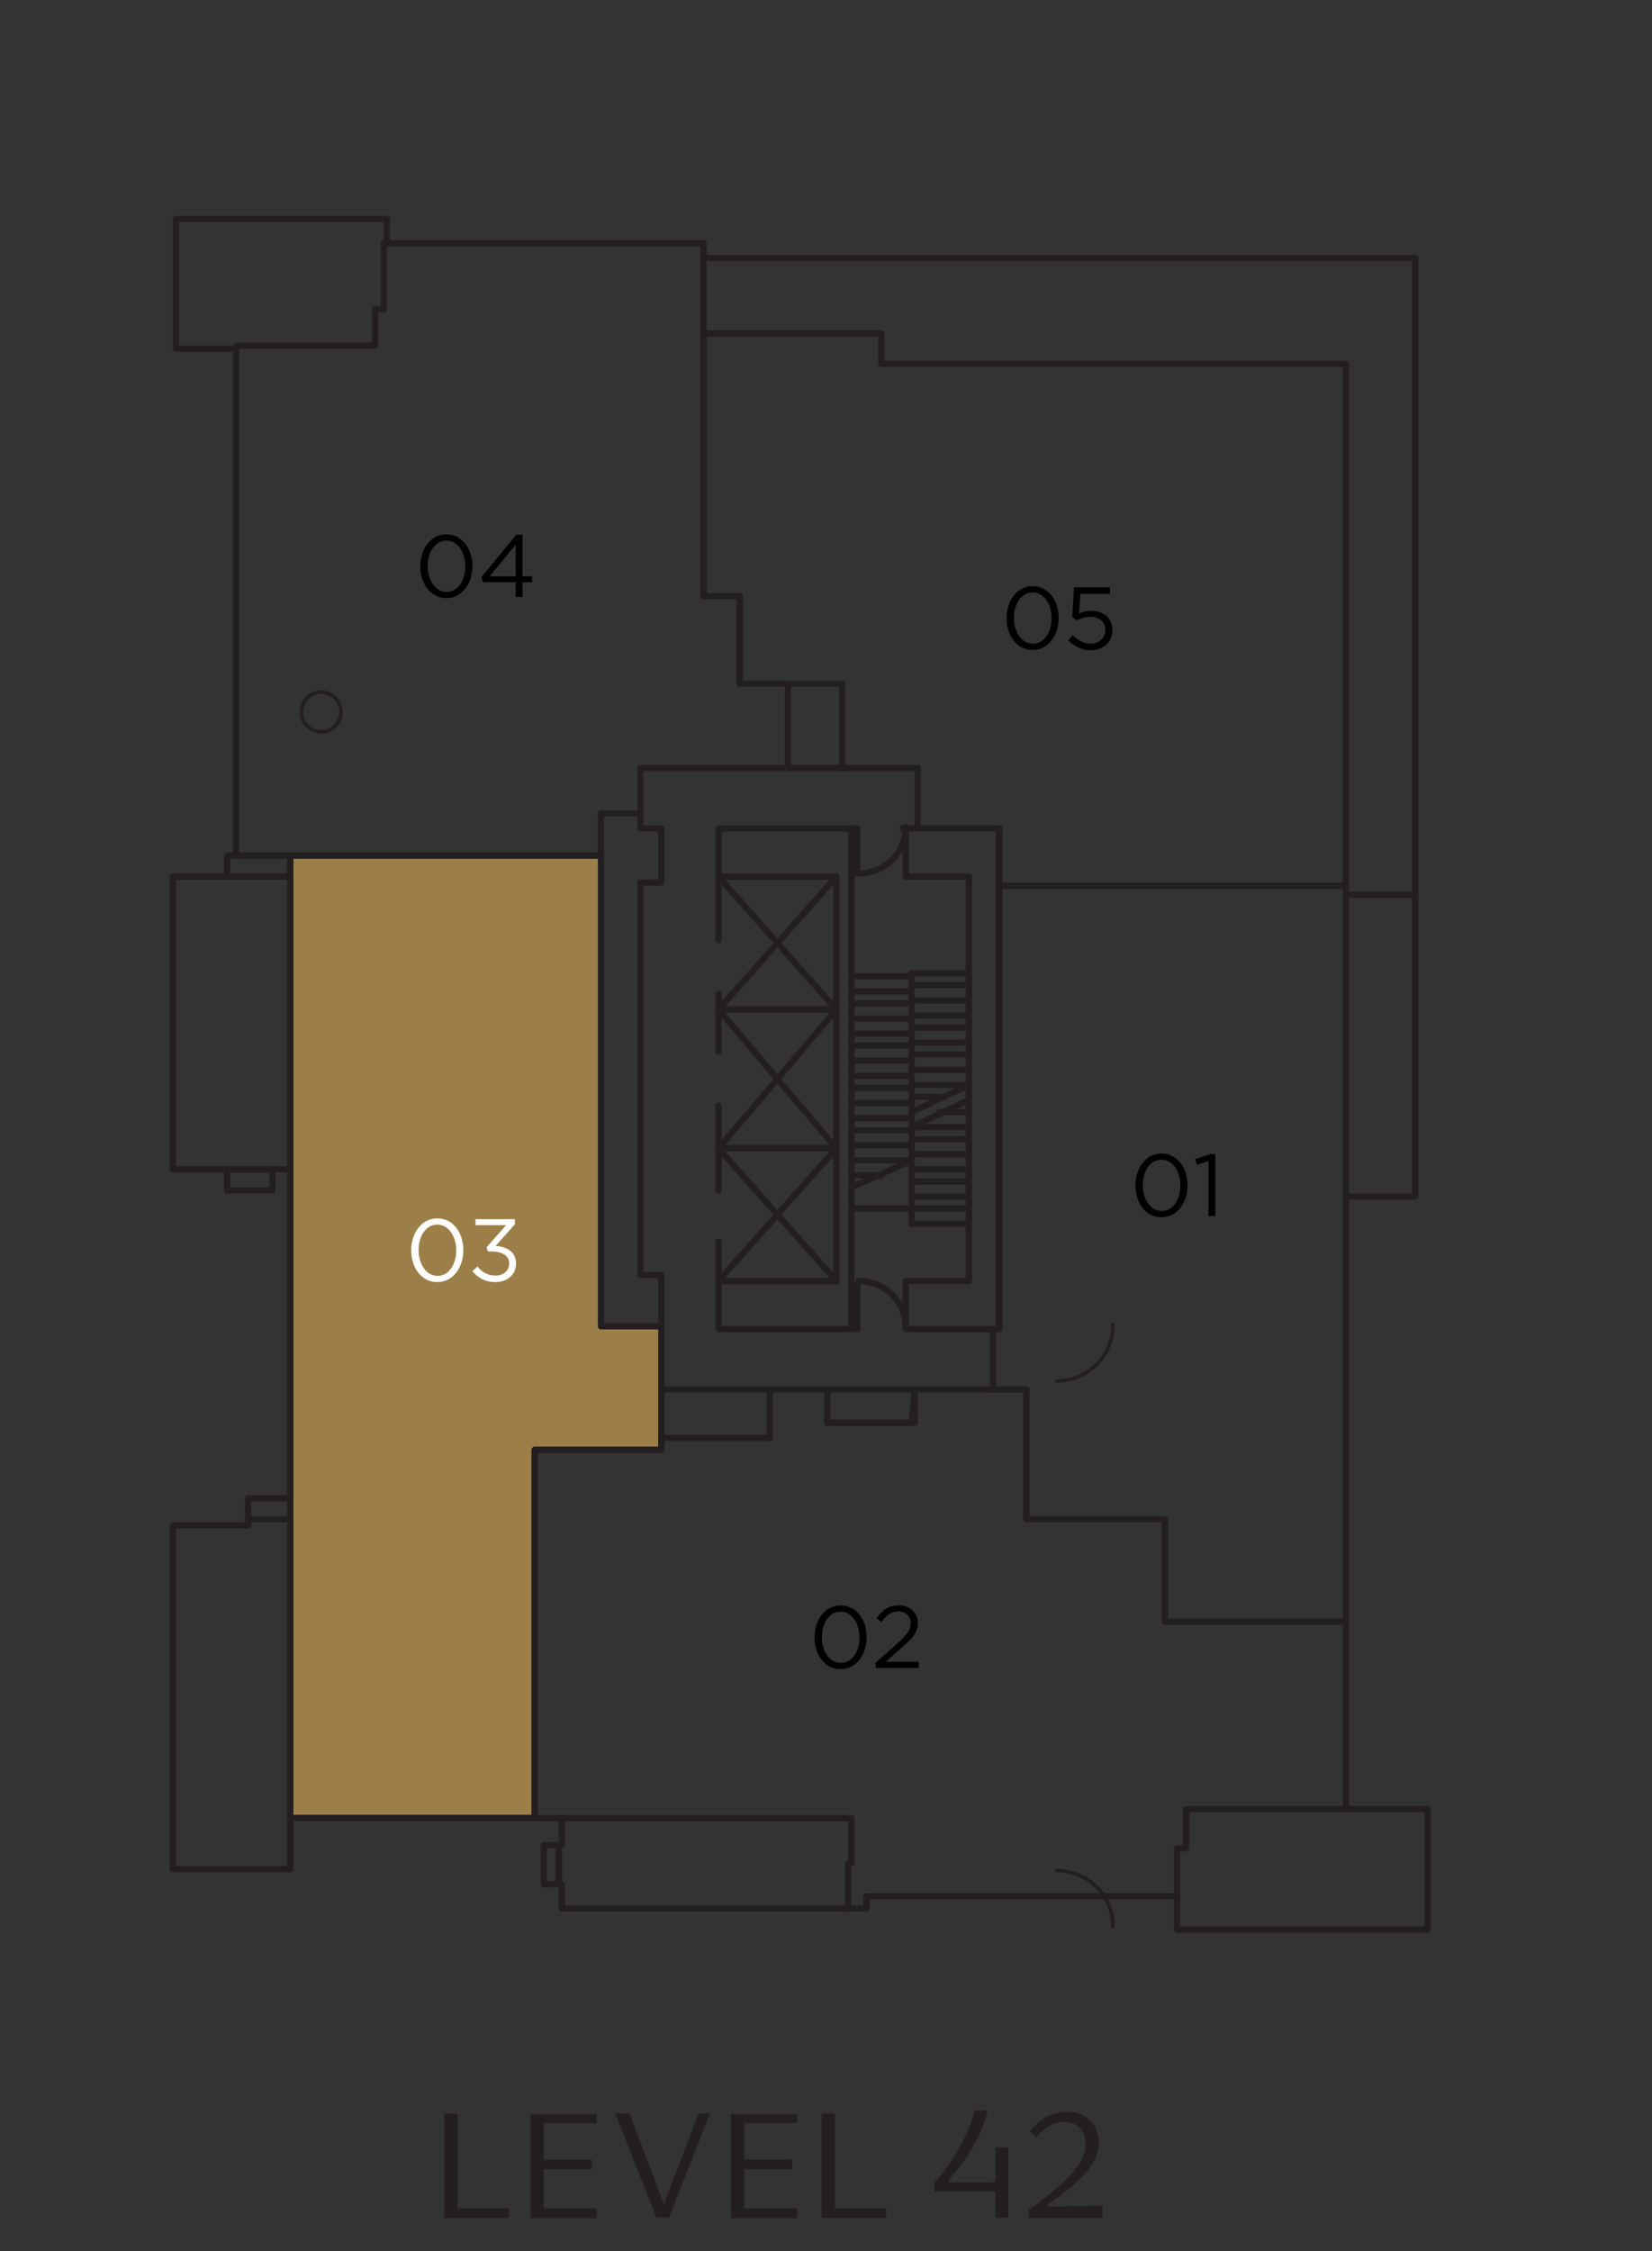 <?xml version="1.0" encoding="UTF-8"?> <svg xmlns="http://www.w3.org/2000/svg" xmlns:xlink="http://www.w3.org/1999/xlink" viewBox="0 0 58.33 79.45"><rect x="0" y="0" width="58.33" height="79.45" fill="#333333" stroke="none"/><defs><style> .cls-1 { fill: #9c7f48; } .cls-1, .cls-2, .cls-3, .cls-4, .cls-5 { stroke-width: 0px; } .cls-6 { clip-path: url(#clippath); } .cls-2, .cls-7, .cls-8 { fill: none; } .cls-9 { mix-blend-mode: multiply; } .cls-7 { stroke-width: .13px; } .cls-7, .cls-8 { stroke: #231f20; stroke-linecap: round; stroke-linejoin: round; } .cls-10 { clip-path: url(#clippath-3); } .cls-11 { clip-path: url(#clippath-2); } .cls-3 { fill: #000; } .cls-8 { stroke-width: .22px; } .cls-12 { isolation: isolate; } .cls-4 { fill: #fff; } .cls-5 { fill: #231f20; } </style><clipPath id="clippath"><rect class="cls-2" width="58.33" height="74.97"></rect></clipPath><clipPath id="clippath-2"><rect class="cls-2" x="1" y="1" width="56.33" height="72.97"></rect></clipPath><clipPath id="clippath-3"><rect class="cls-2" x="1" y="1" width="56.33" height="72.97"></rect></clipPath></defs><g class="cls-12"><g id="Layer_2" data-name="Layer 2"><g id="Layer_1-2" data-name="Layer 1"><g><g class="cls-9"><g><path class="cls-7" d="M11.34,24.43c-.39,0-.7.32-.7.7s.32.7.7.7.7-.31.7-.7-.32-.7-.7-.7"></path><path class="cls-7" d="M39.3,68c0-1.1-.89-1.98-1.98-1.98"></path><path class="cls-7" d="M37.32,48.74c1.09,0,1.98-.89,1.98-1.98"></path></g></g><g><path class="cls-5" d="M17.97,77.94v.34h-2.28v-3.68h.47v3.34h1.81Z"></path><path class="cls-5" d="M21.07,74.59v.34h-1.87v1.28h1.69v.35h-1.69v1.38h1.87v.35h-2.34v-3.68h2.34Z"></path><path class="cls-5" d="M21.73,74.59h.5l1.15,3.04.06.17c.03-.06.05-.13.06-.17l1.17-3.04h.4l-1.45,3.68h-.44l-1.46-3.68Z"></path><path class="cls-5" d="M28.15,74.59v.34h-1.87v1.28h1.69v.35h-1.69v1.38h1.87v.35h-2.34v-3.68h2.34Z"></path><path class="cls-5" d="M31.29,77.94v.34h-2.28v-3.68h.47v3.34h1.8Z"></path></g><path class="cls-5" d="M35.16,77.46c0-.08-.04-.12-.12-.12h-2.05v-.31c.66-.7,1.21-1.72,1.44-2.55h.44c-.15.8-.73,1.75-1.33,2.4-.03.04-.05.07-.04.1.02.04.04.04.1.04h1.43c.08,0,.12-.04.12-.12v-1.11h.45v2.48h-.45v-.81ZM38.93,77.85v.43h-2.61v-.28c1.29-.93,2.01-1.63,2.01-2.33,0-.53-.34-.78-.74-.78-.35,0-.73.18-1,.54l-.22-.2c.32-.47.83-.7,1.31-.7.59,0,1.12.37,1.12,1.12s-.78,1.45-1.73,2.1c-.04.03-.08.05-.08.08.01.04.06.04.09.04l1.84-.02Z"></path><g class="cls-9"><g class="cls-6"><polygon class="cls-1" points="23.35 48.83 23.35 51.17 18.88 51.17 18.88 64.16 10.25 64.16 10.25 30.2 21.22 30.2 21.22 46.81 23.35 46.81 23.35 48.83"></polygon><line class="cls-8" x1="34.21" y1="43.19" x2="32.19" y2="43.19"></line><line class="cls-8" x1="34.21" y1="42.65" x2="32.19" y2="42.65"></line><line class="cls-8" x1="34.21" y1="42.23" x2="32.19" y2="42.23"></line><line class="cls-8" x1="34.21" y1="41.7" x2="32.19" y2="41.7"></line><line class="cls-8" x1="34.21" y1="41.27" x2="32.19" y2="41.27"></line><line class="cls-8" x1="34.21" y1="40.74" x2="32.19" y2="40.74"></line><line class="cls-8" x1="34.21" y1="40.21" x2="32.19" y2="40.21"></line><line class="cls-8" x1="34.21" y1="39.78" x2="32.19" y2="39.78"></line><line class="cls-8" x1="34.21" y1="39.25" x2="33.15" y2="39.25"></line><line class="cls-8" x1="34.21" y1="34.35" x2="32.19" y2="34.35"></line><line class="cls-8" x1="34.21" y1="36.27" x2="32.19" y2="36.27"></line><line class="cls-8" x1="34.21" y1="35.84" x2="32.19" y2="35.84"></line><line class="cls-8" x1="34.21" y1="35.31" x2="32.19" y2="35.31"></line><line class="cls-8" x1="34.21" y1="34.77" x2="32.19" y2="34.77"></line><line class="cls-8" x1="30.06" y1="34.46" x2="32.19" y2="34.46"></line><line class="cls-8" x1="30.06" y1="34.99" x2="32.19" y2="34.99"></line><line class="cls-8" x1="30.06" y1="35.41" x2="32.19" y2="35.41"></line><line class="cls-8" x1="30.06" y1="35.95" x2="32.19" y2="35.95"></line><line class="cls-8" x1="30.06" y1="36.48" x2="32.19" y2="36.48"></line><line class="cls-8" x1="30.06" y1="36.9" x2="32.19" y2="36.9"></line><line class="cls-8" x1="30.06" y1="37.44" x2="32.19" y2="37.44"></line><line class="cls-8" x1="30.06" y1="37.97" x2="32.19" y2="37.97"></line><line class="cls-8" x1="30.06" y1="38.4" x2="32.19" y2="38.4"></line><line class="cls-8" x1="30.06" y1="38.93" x2="32.19" y2="38.93"></line><line class="cls-8" x1="30.06" y1="39.46" x2="32.19" y2="39.46"></line><line class="cls-8" x1="30.06" y1="39.89" x2="32.19" y2="39.89"></line><line class="cls-8" x1="30.06" y1="40.42" x2="32.19" y2="40.42"></line><line class="cls-8" x1="30.06" y1="40.95" x2="32.19" y2="40.95"></line><line class="cls-8" x1="30.06" y1="41.48" x2="31.13" y2="41.48"></line><polyline class="cls-8" points="13.66 8.58 13.66 7.73 6.21 7.73 6.21 12.31 8.34 12.31"></polyline><polyline class="cls-8" points="24.74 8.58 13.55 8.58 13.55 10.92 13.24 10.92 13.24 12.2 8.34 12.2 8.34 30.2 21.22 30.2 21.22 28.71 22.61 28.71 22.61 27.11 27.82 27.11 27.82 24.13 26.12 24.13 26.12 21.04 24.84 21.04 24.84 8.58 24.74 8.58"></polyline><polyline class="cls-8" points="24.84 9.11 49.97 9.11 49.97 42.23 47.52 42.23"></polyline><polyline class="cls-8" points="47.52 63.85 50.4 63.85 50.4 68.1 41.56 68.1 41.56 66.93"></polyline><polyline class="cls-8" points="47.52 12.84 31.12 12.84 31.12 11.77 24.84 11.77 24.84 21.04 26.12 21.04 26.12 24.13 29.74 24.13 29.74 27.11 32.4 27.11 32.4 29.24 35.28 29.24 35.28 31.26 47.52 31.26 47.52 12.84"></polyline><polyline class="cls-8" points="47.52 31.26 47.52 57.24 41.13 57.24 41.13 53.62 36.24 53.62 36.24 49.04 35.06 49.04 35.06 46.91 35.28 46.91 35.28 31.26 47.52 31.26"></polyline><rect class="cls-8" x="29.21" y="49.04" width="3.09" height="1.17"></rect><polyline class="cls-8" points="47.52 57.24 41.13 57.24 41.13 53.62 36.24 53.62 36.24 49.04 32.3 49.04 32.19 50.22 29.21 50.22 29.21 49.04 27.18 49.04 27.18 50.75 23.35 50.75 23.35 51.17 18.88 51.17 18.88 64.17 30.06 64.17 30.06 65.76 29.95 65.76 29.95 67.36 30.59 67.36 30.59 66.93 41.56 66.93 41.56 65.23 41.88 65.23 41.88 63.85 47.52 63.85 47.52 57.24"></polyline><polyline class="cls-8" points="23.35 48.83 23.35 51.17 18.88 51.17 18.88 64.16 10.25 64.16 10.25 30.2 21.22 30.2 21.22 46.81 23.35 46.81 23.35 48.83"></polyline><polyline class="cls-8" points="23.35 46.81 23.35 45 22.61 45 22.61 31.15 23.35 31.15 23.35 29.24 22.61 29.24 22.61 28.71"></polyline><polyline class="cls-8" points="10.25 41.27 6.1 41.27 6.1 30.94 8.02 30.94 10.25 30.94 10.25 30.2 8.02 30.2 8.02 30.94"></polyline><rect class="cls-8" x="8.02" y="41.27" width="1.6" height=".75"></rect><rect class="cls-8" x="8.76" y="52.88" width="1.49" height=".74"></rect><polyline class="cls-8" points="8.76 53.62 8.76 53.84 6.1 53.84 6.1 65.97 10.25 65.97 10.25 64.16"></polyline><rect class="cls-8" x="19.2" y="65.12" width=".53" height="1.38"></rect><polyline class="cls-8" points="19.84 64.16 19.84 65.12 19.73 65.12 19.73 66.51 19.84 66.51 19.84 67.36 29.95 67.36"></polyline><line class="cls-8" x1="29.95" y1="67.36" x2="29.95" y2="67.36"></line><polyline class="cls-8" points="30.06 29.34 30.06 29.24 25.38 29.24 25.38 30.94 29.53 30.94 29.53 45.21 25.38 45.21 25.38 46.91 30.06 46.91 30.06 29.34"></polyline><line class="cls-8" x1="25.37" y1="45.21" x2="25.37" y2="43.83"></line><line class="cls-8" x1="25.37" y1="42.02" x2="25.37" y2="39.03"></line><line class="cls-8" x1="25.37" y1="37.12" x2="25.37" y2="35.09"></line><polyline class="cls-8" points="25.37 33.18 25.37 30.94 29.53 30.94"></polyline><line class="cls-8" x1="25.37" y1="35.63" x2="29.53" y2="35.63"></line><line class="cls-8" x1="29.53" y1="45.21" x2="25.37" y2="45.21"></line><line class="cls-8" x1="29.53" y1="40.52" x2="25.37" y2="40.52"></line><polyline class="cls-8" points="25.37 30.94 29.53 35.63 25.37 40.53 29.53 45.21"></polyline><line class="cls-8" x1="29.53" y1="35.63" x2="25.37" y2="35.63"></line><line class="cls-8" x1="25.37" y1="40.52" x2="29.53" y2="40.52"></line><polyline class="cls-8" points="29.53 30.94 25.37 35.63 29.53 40.53 25.37 45.21"></polyline><line class="cls-8" x1="47.52" y1="31.58" x2="47.52" y2="31.58"></line><line class="cls-8" x1="47.52" y1="31.58" x2="49.97" y2="31.58"></line><polyline class="cls-8" points="32.19 34.35 32.19 42.65 30.06 42.65"></polyline><line class="cls-8" x1="30.06" y1="41.91" x2="32.19" y2="40.95"></line><line class="cls-8" x1="32.19" y1="42.65" x2="32.19" y2="43.19"></line><line class="cls-8" x1="34.21" y1="37.76" x2="32.19" y2="37.76"></line><line class="cls-8" x1="34.21" y1="37.22" x2="32.19" y2="37.22"></line><line class="cls-8" x1="34.21" y1="36.8" x2="32.19" y2="36.8"></line><line class="cls-8" x1="33.15" y1="38.71" x2="32.19" y2="38.71"></line><polyline class="cls-8" points="32.19 39.25 34.21 38.29 32.19 38.29"></polyline><line class="cls-8" x1="32.19" y1="39.78" x2="34.21" y2="38.82"></line><polyline class="cls-8" points="30.06 46.91 30.27 46.91 30.27 45.32"></polyline><g class="cls-11"><path class="cls-8" d="M31.98,46.86c0-.91-.74-1.65-1.65-1.65"></path></g><polyline class="cls-8" points="34.21 45.21 31.98 45.21 31.98 46.91 35.28 46.91 35.28 29.24 31.98 29.24 31.98 30.94 34.21 30.94 34.21 45.21"></polyline><polyline class="cls-8" points="30.06 29.24 30.27 29.24 30.27 30.83"></polyline><g class="cls-10"><path class="cls-8" d="M30.33,30.83c.91,0,1.65-.74,1.65-1.65"></path></g><line class="cls-8" x1="31.98" y1="29.24" x2="31.87" y2="29.24"></line><line class="cls-8" x1="29.74" y1="27.11" x2="27.82" y2="27.11"></line><line class="cls-8" x1="27.19" y1="49.04" x2="23.35" y2="49.04"></line><g><path class="cls-3" d="M41.01,42.96c-.56,0-.92-.51-.92-1.12s.36-1.13.92-1.13.92.51.92,1.12-.36,1.13-.92,1.13ZM41.01,40.93c-.41,0-.66.42-.66.9s.26.91.67.91.66-.42.66-.9-.26-.91-.67-.91Z"></path><path class="cls-3" d="M42.73,40.73h.18v2.19h-.24v-1.94l-.41.13-.06-.2.53-.18Z"></path></g><g><path class="cls-3" d="M29.68,58.91c-.56,0-.92-.51-.92-1.12s.36-1.13.92-1.13.92.51.92,1.12-.36,1.13-.92,1.13ZM29.68,56.88c-.41,0-.66.42-.66.9s.26.91.67.91.66-.42.66-.9-.26-.91-.67-.91Z"></path><path class="cls-3" d="M31.13,57.25l-.18-.13c.2-.29.4-.46.79-.46s.67.26.67.62c0,.32-.17.52-.55.85l-.58.52h1.16v.22h-1.52v-.19l.79-.7c.33-.3.45-.47.45-.69,0-.25-.2-.42-.44-.42-.25,0-.41.13-.59.37Z"></path></g><g><path class="cls-4" d="M15.44,45.25c-.56,0-.92-.51-.92-1.12s.36-1.13.92-1.13.92.51.92,1.12-.36,1.13-.92,1.13ZM15.44,43.22c-.41,0-.66.42-.66.9s.26.91.67.91.66-.42.66-.9-.26-.91-.67-.91Z"></path><path class="cls-4" d="M16.79,43.25v-.22h1.39v.18l-.68.76c.38.03.72.21.72.62s-.32.66-.73.66c-.36,0-.63-.16-.81-.39l.18-.16c.17.21.37.32.64.32s.48-.17.48-.43c0-.27-.25-.42-.61-.42h-.14l-.05-.15.69-.78h-1.06Z"></path></g><g><path class="cls-3" d="M15.76,21.11c-.56,0-.92-.51-.92-1.12s.36-1.13.92-1.13.92.51.92,1.12-.36,1.13-.92,1.13ZM15.76,19.08c-.41,0-.66.42-.66.9s.26.91.67.91.66-.42.66-.9-.26-.91-.67-.91Z"></path><path class="cls-3" d="M18.45,18.87v1.47h.34v.21h-.34v.52h-.24v-.52h-1.15l-.06-.18,1.23-1.5h.21ZM18.21,19.22l-.92,1.12h.92v-1.12Z"></path></g><g><path class="cls-3" d="M36.46,22.94c-.56,0-.92-.51-.92-1.12s.36-1.13.92-1.13.92.51.92,1.12-.36,1.13-.92,1.13ZM36.46,20.91c-.41,0-.66.42-.66.9s.26.91.67.91.66-.42.66-.9-.26-.91-.67-.91Z"></path><path class="cls-3" d="M37.94,20.73h1.25v.23h-1.04l-.05.7c.13-.06.25-.1.43-.1.42,0,.75.25.75.67s-.32.72-.78.72c-.31,0-.58-.15-.78-.35l.16-.18c.19.18.4.3.62.3.31,0,.53-.21.53-.49s-.22-.46-.54-.46c-.18,0-.33.06-.46.12l-.17-.11.06-1.06Z"></path></g></g></g></g></g></g></g></svg> 